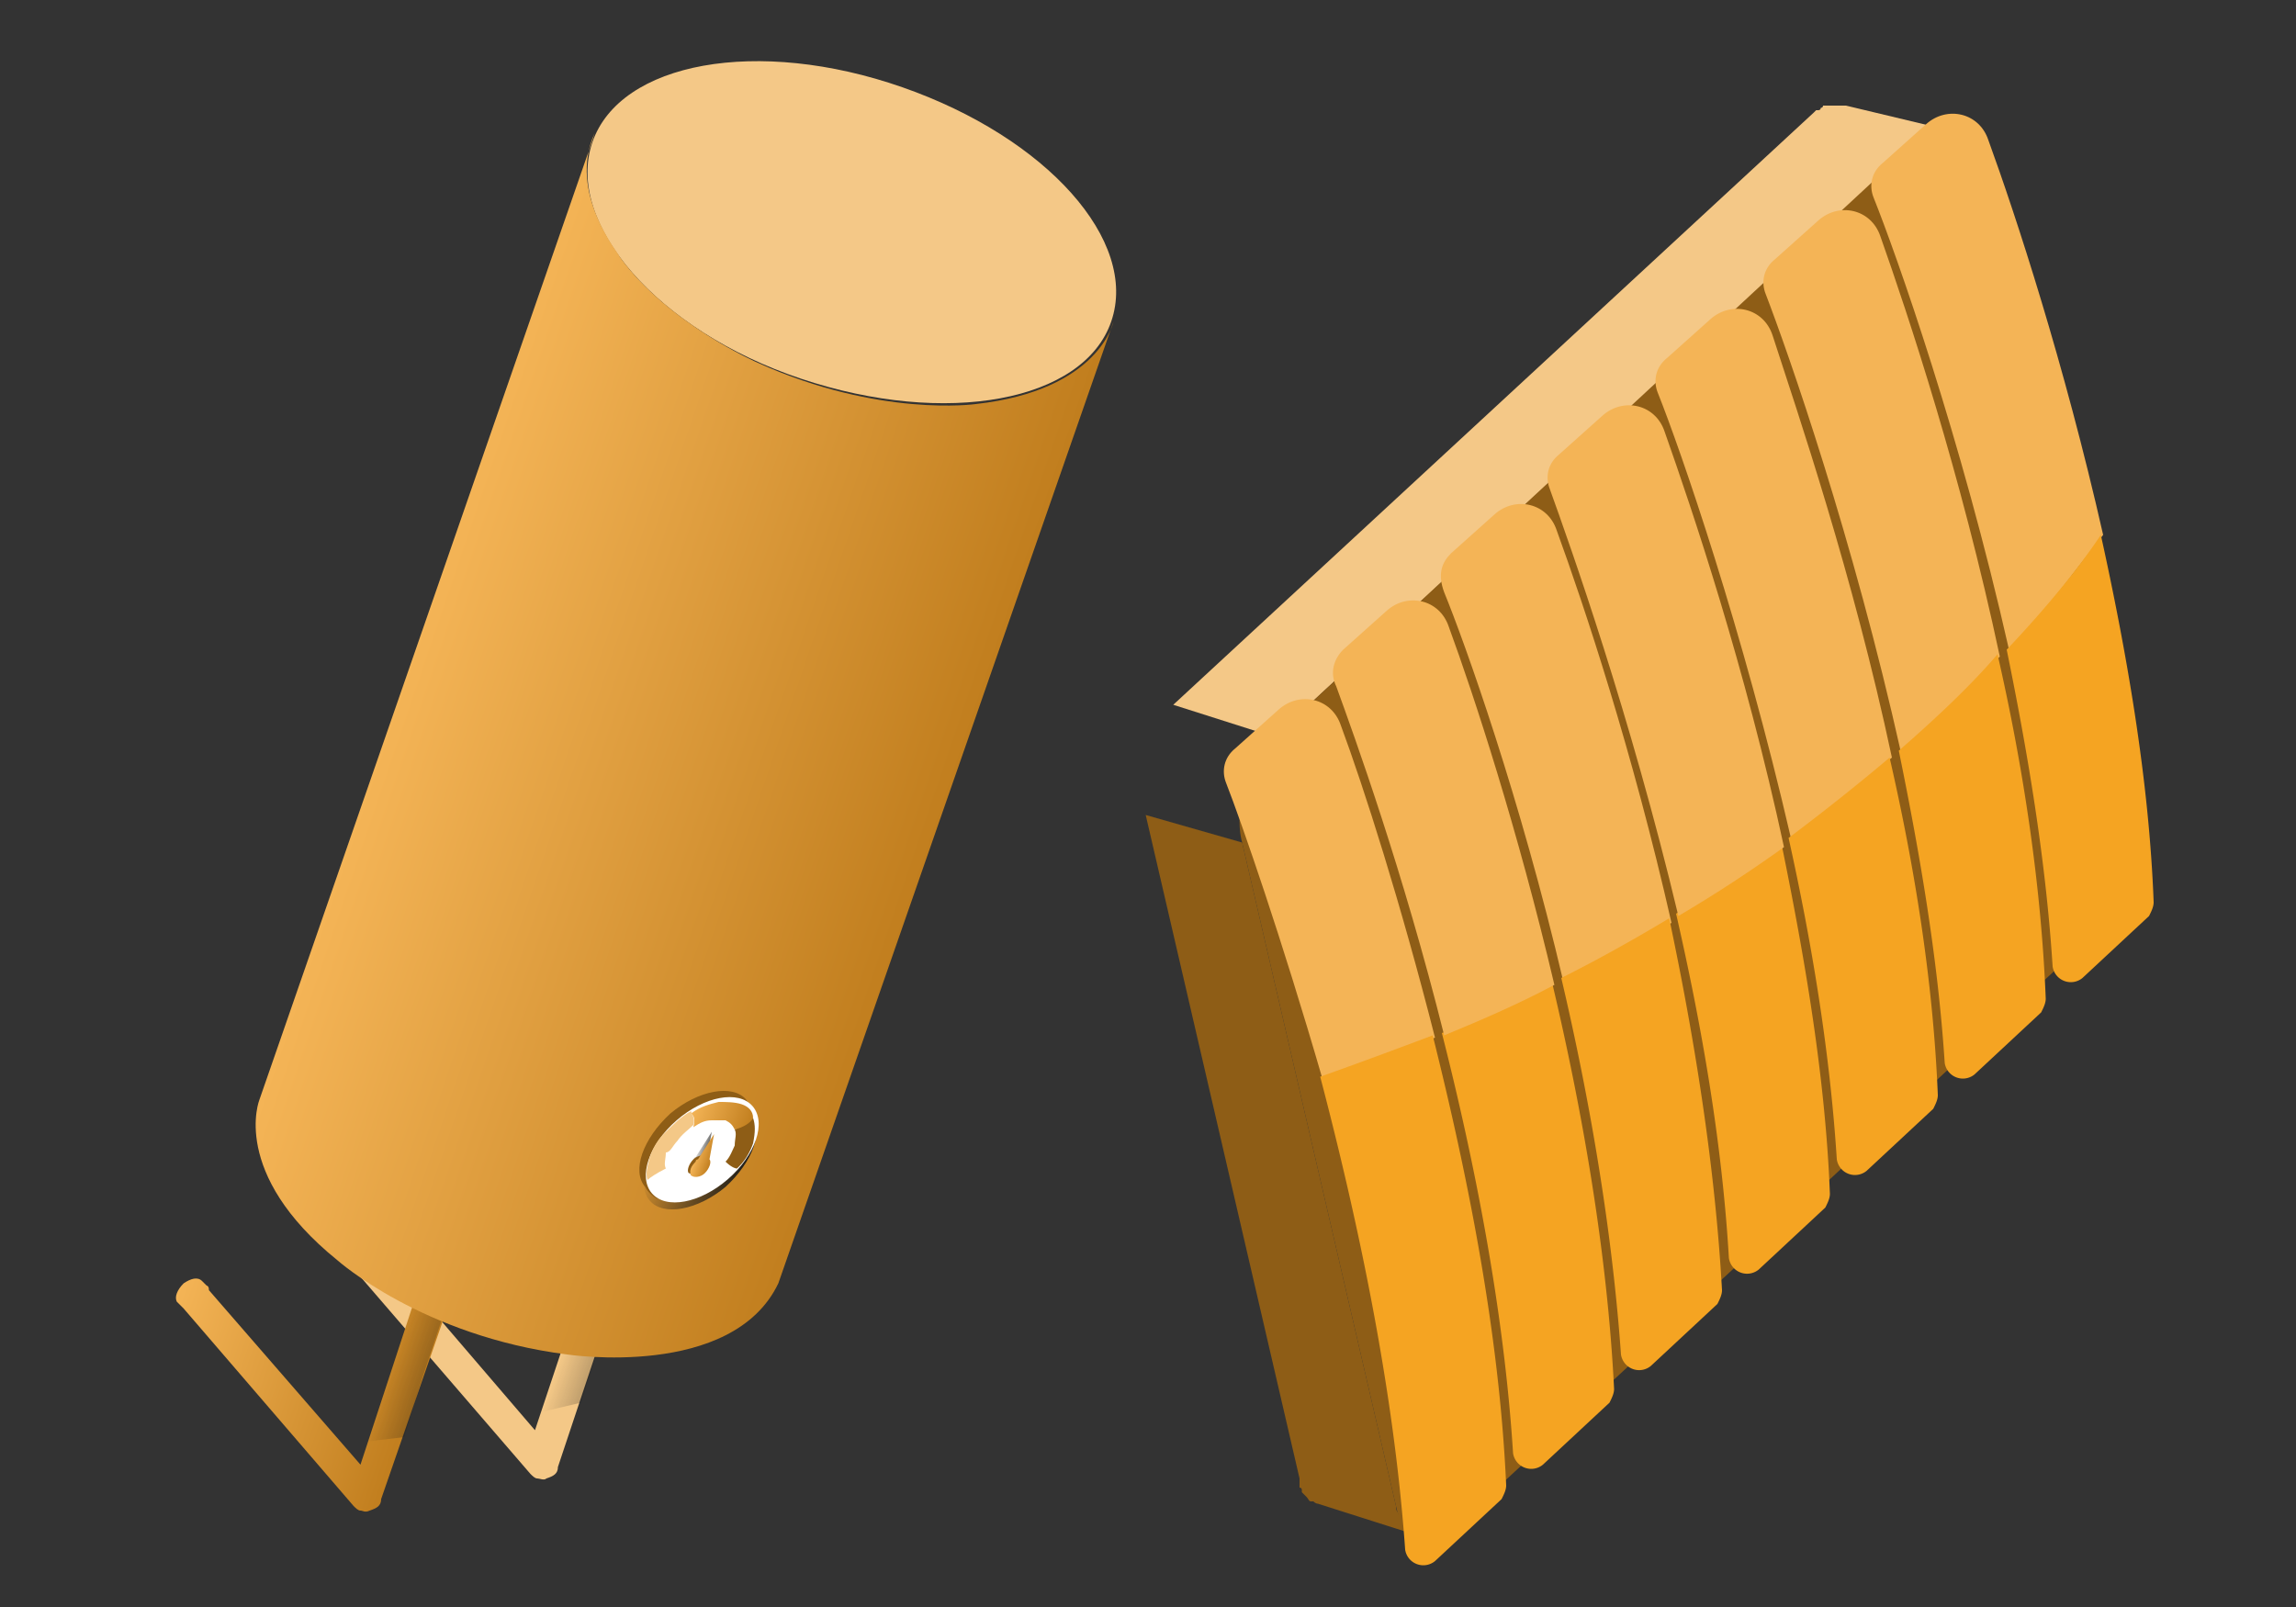 <svg xmlns="http://www.w3.org/2000/svg" viewBox="0 0 100 70"><rect x="0" y="0" width="100" height="70" fill="#333333" stroke="none"/><path fill="#8E5D16" d="M54.1 36.7l6.7 28.9c0 .1 0 .2.1.3 0 .1.1.1.1.2s.1.1.1.2.1.1.1.2.1.1.1.1l.2.2h.1c.1 0 .2.1.2.1l-4.4-1.4c-.1 0-.2-.1-.2-.1h-.1c-.1 0-.1-.1-.2-.2l-.1-.1-.1-.1v-.1s0-.1-.1-.1v-.1-.1-.1-.1l-6.7-28.9 4.2 1.2z"/><path fill="#F4C887" d="M79 4.9l.1-.1h.1s.1 0 .1-.1c0 0 .1 0 .1-.1h1L85 5.7h-.2-.5c-.1 0-.1 0-.2.1-.1 0-.1.1-.2.1s-.1.1-.2.1l-.2.2-28 25.9-4.4-1.4L79 4.9z"/><path fill="#8E5D16" d="M55.5 32.1c-1.1 1-1.8 3.1-1.4 4.6l6.7 28.9c.3 1.5 1.5 1.9 2.7.8l27.8-25.8c1.1-1 1.8-3.1 1.4-4.6L86 7.1c-.3-1.5-1.5-1.9-2.7-.8L55.5 32.1z"/><path fill="#F4B456" d="M81.6 8.6c-.2-.5-.1-1.1.4-1.5l1.9-1.7c.9-.8 2.3-.5 2.7.7 1.2 3.3 3.3 9.7 5 17.2-1.1 1.4-2.4 3.2-4.1 5-2.1-9.3-4.9-17.2-5.9-19.7z"/><path fill="#F5A422" d="M93.8 39.3c0 .2-.1.4-.2.6l-2.9 2.7a.8.8 0 01-1.3-.5c-.3-4.7-1.1-9.4-2-13.8 1.7-1.8 3.1-3.5 4.1-5 1.1 5 2.1 10.6 2.3 16z"/><path fill="#F4B456" d="M76.9 12.8c-.2-.5-.1-1.1.4-1.5l1.9-1.7c.9-.8 2.3-.5 2.7.7 1.2 3.4 3.5 10.3 5.2 18.3-1.3 1.3-2.7 2.7-4.3 4.2-2.1-9.4-4.9-17.4-5.9-20z"/><path fill="#F5A422" d="M89.1 43.5c0 .2-.1.4-.2.6L86 46.8a.8.8 0 01-1.3-.5c-.3-4.6-1.1-9.2-2-13.6 1.6-1.4 3.1-2.8 4.3-4.2 1.1 4.8 1.9 10 2.1 15z"/><path fill="#F4B456" d="M72.2 17.1c-.2-.5-.1-1.1.4-1.5l1.9-1.7c.9-.8 2.3-.5 2.7.7C78.3 18 80.7 25 82.4 33c-1.4 1.2-2.8 2.4-4.4 3.5-2.1-9.1-4.8-16.9-5.8-19.4z"/><path fill="#F5A422" d="M84.4 47.7c0 .2-.1.4-.2.6L81.3 51a.8.8 0 01-1.3-.5c-.3-4.7-1.1-9.5-2.1-14 1.6-1.2 3.1-2.4 4.4-3.5 1.1 4.8 1.9 9.8 2.1 14.7zM79.7 52c0 .2-.1.4-.2.6l-2.9 2.7a.8.8 0 01-1.3-.5c-.3-5.1-1.2-10.2-2.3-15 1.6-1 3.1-2 4.6-3 1 4.9 1.9 10.1 2.1 15.2z"/><path fill="#F4B456" d="M67.5 21.3c-.2-.5-.1-1.1.4-1.5l1.9-1.7c.9-.8 2.3-.5 2.7.7 1.2 3.4 3.5 10.2 5.2 18.1-1.4 1-2.9 2-4.6 3-2.1-8.8-4.7-16.1-5.6-18.6z"/><path fill="#F4B456" d="M63.2 24.1l1.9-1.7c.9-.8 2.3-.5 2.7.7 1.2 3.3 3.3 9.6 5 17.1-1.5.9-3 1.7-4.7 2.6-1.9-8.1-4.3-14.8-5.2-17-.3-.8-.1-1.3.3-1.7z"/><path fill="#F5A422" d="M75 56.2c0 .2-.1.4-.2.6l-2.9 2.7a.8.8 0 01-1.3-.5c-.4-5.6-1.4-11.3-2.6-16.4 1.6-.8 3.2-1.7 4.7-2.6 1.1 5.2 2 10.8 2.3 16.2z"/><path fill="#F5A422" d="M70.3 60.5c0 .2-.1.4-.2.6l-2.9 2.7a.8.8 0 01-1.3-.5c-.4-6.3-1.7-12.8-3.1-18.3 1.7-.7 3.3-1.4 4.8-2.2 1.3 5.5 2.4 11.7 2.7 17.7z"/><path fill="#F4B456" d="M58.5 28.3l1.9-1.7c.9-.8 2.3-.5 2.7.7 1.1 3 3 8.8 4.6 15.6-1.5.8-3.1 1.5-4.8 2.2-1.8-7.2-3.9-13-4.7-15.2-.3-.6-.1-1.2.3-1.6zM53.4 34.1c-.2-.5-.1-1.1.4-1.5l1.9-1.7c.9-.8 2.3-.5 2.7.7 1 2.7 2.6 7.7 4.1 13.6-1.6.6-3.2 1.2-4.9 1.8-1.8-6.2-3.5-11.1-4.2-12.9z"/><path fill="#F5A422" d="M57.5 46.9c1.7-.6 3.3-1.2 4.9-1.8 1.5 6 2.9 12.9 3.2 19.6 0 .2-.1.4-.2.6L62.5 68a.8.8 0 01-1.3-.5c-.5-7.1-2.1-14.5-3.7-20.6z"/><path fill="#F4C887" d="M28 52.8c.1-.4-.1-.8-.5-.9-.4-.1-.8.1-.9.5l-3.3 9.9-6.6-7.7-.3-.3c-.2-.2-.5-.1-.8.1-.3.3-.4.6-.3.8l.2.2.1.1 7.5 8.7c.1.1.2.2.3.2.1 0 .3.1.4 0 .3-.1.5-.2.5-.5L28 52.8z"/><g fill-opacity=".25"><linearGradient id="a" gradientUnits="userSpaceOnUse" x1="32" y1="58.36" x2="33.45" y2="58.36" gradientTransform="rotate(18.75 24.8 35.63)"><stop offset="0" stop-color="#1d1d1b" stop-opacity="0"/><stop offset="1" stop-color="#1d1d1b"/></linearGradient><path fill="url(#a)" d="M25.3 61.1l.8-2.5c.1-.4-.1-.8-.5-.9-.4-.1-.8.1-.9.5l-1.1 3.3 1.7-.4z"/></g><linearGradient id="b" gradientUnits="userSpaceOnUse" x1="15.28" y1="62.26" x2="26.64" y2="62.26" gradientTransform="rotate(18.75 24.8 35.63)"><stop offset="0" stop-color="#f4b456"/><stop offset="1" stop-color="#c17e1e"/></linearGradient><path fill="url(#b)" d="M19.3 57.5c.1-.4-.1-.8-.5-.9-.4-.1-.8.1-.9.5l-2.2 6.7-6.6-7.6c0-.2-.1-.2-.1-.2l-.2-.2c-.2-.2-.5-.1-.8.1-.3.3-.4.6-.3.8l.3.3 7.4 8.6c.1.1.2.2.3.2.1 0 .2.1.4 0 .3-.1.5-.2.5-.5l2.7-7.8z"/><path fill="#F4C887" d="M48.4 14c-1.2 3.5-7.2 4.6-13.5 2.5S24.6 9.7 25.8 6.2C27 2.7 33 1.6 39.3 3.8s10.3 6.7 9.1 10.2z"/><g fill-opacity=".25"><linearGradient id="c" gradientUnits="userSpaceOnUse" x1="25.12" y1="60.74" x2="26.64" y2="60.74" gradientTransform="rotate(18.75 24.8 35.63)"><stop offset="0" stop-color="#1d1d1b" stop-opacity="0"/><stop offset="1" stop-color="#1d1d1b"/></linearGradient><path fill="url(#c)" d="M17.4 58.5l-1.5 4.3 1.7-.2.8-2.6 1.1-3.3-1.5-.1z"/></g><linearGradient id="d" gradientUnits="userSpaceOnUse" x1="15.98" y1="32.64" x2="40.19" y2="32.64" gradientTransform="rotate(18.75 24.8 35.63)"><stop offset="0" stop-color="#f4b456"/><stop offset="1" stop-color="#c17e1e"/></linearGradient><path fill="url(#d)" d="M25.9 5.8l-.3.9-14.3 41.2s-1.3 3.2 3.4 7c0 0 3.7 3.3 10 4.1 0 0 7.2 1.1 9.2-3.1L48.5 14s-.6 3-6 3.6c0 0-4.2.6-9.5-1.8 0 0-3.9-1.7-6-4.6 0-.1-2.3-2.8-1.1-5.4z"/><linearGradient id="e" gradientUnits="userSpaceOnUse" x1="32.87" y1="47.75" x2="37.02" y2="47.75" gradientTransform="rotate(18.75 24.8 35.63)"><stop offset="0" stop-color="#1d1d1b" stop-opacity="0"/><stop offset="1" stop-color="#1d1d1b"/></linearGradient><path fill="url(#e)" d="M31.6 51.7c-1.2 1-2.7 1.3-3.3.6s-.1-2.1 1.1-3.2c1.2-1 2.7-1.3 3.3-.6.6.7.1 2.1-1.1 3.2z"/><path fill="#8E5D16" d="M31.4 51.1c-1 .8-2 1.3-2.8 1.1-.2-.1-.4-.3-.5-.5-.6-.7-.1-2.1 1.1-3.2 1.2-1 2.7-1.3 3.3-.6.1.2.3.3.4.5.1.8-.5 1.9-1.5 2.7z"/><ellipse transform="rotate(-40.94 30.57 50.11)" fill="#FFF" cx="30.6" cy="50.1" rx="2.9" ry="1.7"/><path d="M32.9 48.7zM32.3 48z"/><path fill="#8E5D16" d="M32.8 48.7c-.1.1-.4.3-.8.5.1.2 0 .4 0 .7-.1.2-.2.5-.4.7.2.2.4.3.5.3l.1-.1c.3-.3.5-.7.6-1 .1-.5.1-.8 0-1.1zm-.7 1.1h.3-.3z"/><linearGradient id="f" gradientUnits="userSpaceOnUse" x1="33.94" y1="45.78" x2="36.62" y2="45.78" gradientTransform="rotate(18.75 24.8 35.63)"><stop offset="0" stop-color="#f4b456"/><stop offset="1" stop-color="#c17e1e"/></linearGradient><path fill="url(#f)" d="M32.3 48.1c0-.1 0-.1 0 0-.3-.1-.7-.1-1-.1-.4.1-.8.2-1.2.5.1.1.2.2.1.6.3-.2.5-.3.8-.3h.6c.2.1.3.2.4.4.4-.1.7-.3.8-.5 0-.3-.2-.5-.5-.6z"/><path fill="#F4C887" d="M29.5 49.7c.2-.3.5-.5.7-.7.1-.3-.1-.5-.1-.6-.4.2-.8.6-1.1.9l-.1.1c-.3.3-.5.7-.6 1-.1.4-.2.7-.1 1 .1-.1.4-.3.8-.5-.1-.2 0-.4 0-.7.2 0 .3-.3.5-.5z"/><path d="M32.1 50.8zM31 51.8z"/><linearGradient id="g" gradientUnits="userSpaceOnUse" x1="34.63" y1="47.62" x2="35.38" y2="47.62" gradientTransform="rotate(18.75 24.8 35.63)"><stop offset="0" stop-color="#1d1d1b" stop-opacity="0"/><stop offset="1" stop-color="#1d1d1b"/></linearGradient><path fill="url(#g)" d="M30.8 50.4l.2-1.1-.7 1.1s-.1 0-.1.1c-.2.2-.3.5-.2.6.1.1.4.1.6-.1.3-.2.3-.4.2-.6z"/><path fill="#8E5D16" d="M30.8 50.4c.1.1 0 .4-.2.6-.1.1-.5.2-.5.2s0-.1-.1-.1c-.1-.1 0-.4.2-.6s.5-.2.6-.1z"/><linearGradient id="h" gradientUnits="userSpaceOnUse" x1="34.72" y1="47.66" x2="35.47" y2="47.66" gradientTransform="rotate(18.75 24.8 35.63)"><stop offset="0" stop-color="#f4b456"/><stop offset="1" stop-color="#c17e1e"/></linearGradient><path fill="url(#h)" d="M30.9 50.5l.2-1.1-.7 1.1s-.1 0-.1.1c-.2.2-.3.4-.2.6.1.1.4.1.6-.1.2-.2.3-.5.2-.6z"/></svg>